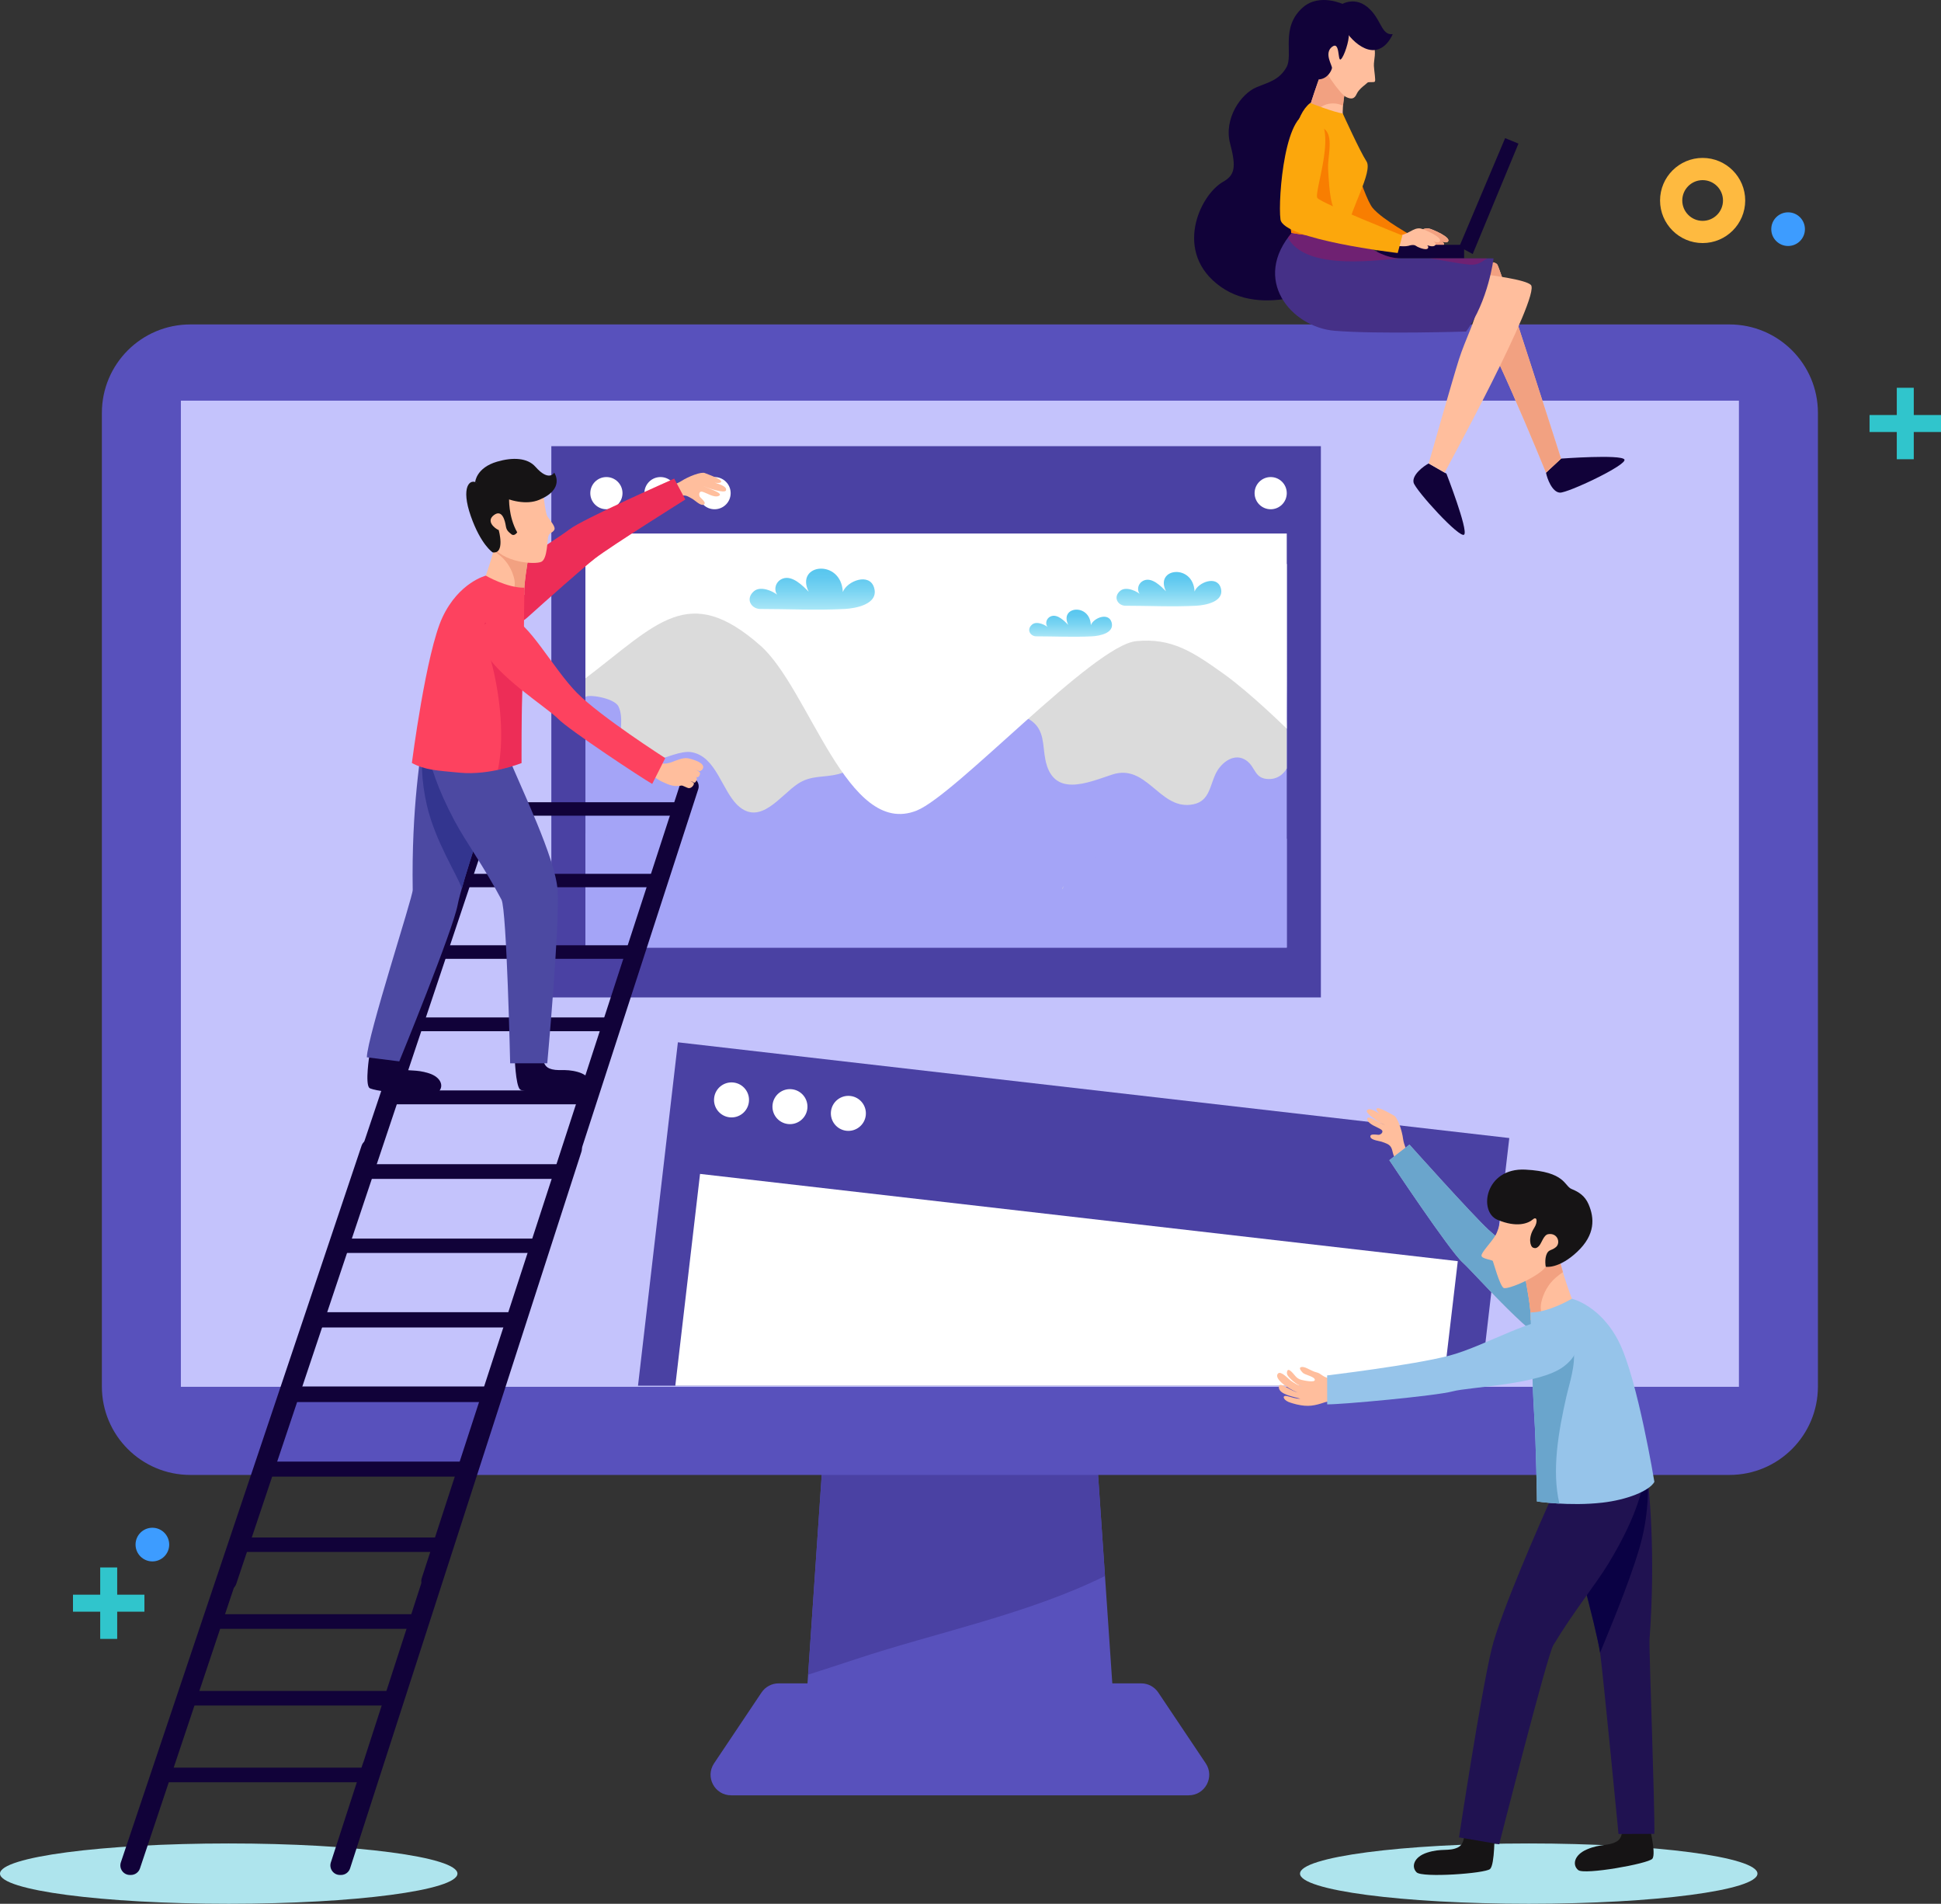 <?xml version="1.0" encoding="utf-8"?>
<!-- Generator: Adobe Illustrator 16.0.3, SVG Export Plug-In . SVG Version: 6.00 Build 0)  -->
<!DOCTYPE svg PUBLIC "-//W3C//DTD SVG 1.1//EN" "http://www.w3.org/Graphics/SVG/1.1/DTD/svg11.dtd">
<svg version="1.1" id="Capa_1" xmlns="http://www.w3.org/2000/svg" xmlns:xlink="http://www.w3.org/1999/xlink" x="0px" y="0px"
	 width="385.21px" height="377.77px" viewBox="343.683 -38.934 385.21 377.77"
	 enable-background="new 343.683 -38.934 385.21 377.77" xml:space="preserve">
<rect x="343.683" y="-38.934" width="385.21" height="377.77" fill="#333333" stroke="none"/>
<g id="BACKGROUND" display="none">
</g>
<g id="DESIGNED_BY_FREEPIK" display="none">
</g>
<g>
	<ellipse fill="#AEE4ED" cx="647.075" cy="332.851" rx="45.393" ry="5.985"/>
	<ellipse fill="#AEE4ED" cx="389.075" cy="332.851" rx="45.393" ry="5.985"/>
	<polygon fill="#30C5CC" points="372.345,277.502 366.942,277.502 366.942,272.099 363.57,272.099 363.57,277.502 358.167,277.502 
		358.167,280.875 363.57,280.875 363.57,286.277 366.942,286.277 366.942,280.875 372.345,280.875 	"/>
	<circle fill="#3D9CFF" cx="373.924" cy="267.559" r="3.34"/>
	<polygon fill="#30C5CC" points="728.893,43.418 723.489,43.418 723.489,38.014 720.118,38.014 720.118,43.418 714.713,43.418 
		714.713,46.79 720.118,46.79 720.118,52.194 723.489,52.194 723.489,46.79 728.893,46.79 	"/>
	<circle fill="#3D9CFF" cx="698.548" cy="6.538" r="3.34"/>
	<path fill="#FEBA40" d="M681.588,9.298c-4.658,0-8.451-3.79-8.451-8.448c0-4.658,3.793-8.448,8.451-8.448
		c4.659,0,8.448,3.79,8.448,8.448C690.037,5.508,686.249,9.298,681.588,9.298z M681.588-3.189c-2.229,0-4.041,1.812-4.041,4.04
		c0,2.227,1.813,4.04,4.041,4.04c2.227,0,4.039-1.813,4.039-4.04C685.627-1.377,683.815-3.189,681.588-3.189z"/>
	<g>
		<polygon fill="#5851BC" points="565.373,308.944 502.995,308.944 508.122,233.752 560.246,233.752 		"/>
		<path fill="#4A41A3" d="M513.649,290.257c15.604-5.179,34.043-8.896,49.327-16.457l-2.73-40.048h-52.124l-4.063,59.623
			C507.274,292.338,510.484,291.308,513.649,290.257z"/>
		<path fill="#5851BC" d="M573.549,296.906c-0.758-1.129-2.029-1.807-3.389-1.807h-34.542h-2.865h-34.544
			c-1.361,0-2.632,0.678-3.391,1.807l-9.42,14.061c-1.818,2.71,0.121,6.347,3.386,6.347h43.969h2.865h43.966
			c3.264,0,5.202-3.637,3.39-6.347L573.549,296.906z"/>
		<path fill="#5851BC" d="M686.912,253.74H381.456c-9.696,0-17.555-7.859-17.555-17.556V43.001c0-9.696,7.858-17.556,17.555-17.556
			h305.456c9.698,0,17.556,7.859,17.556,17.556v193.184C704.467,245.881,696.61,253.74,686.912,253.74z"/>
		<rect x="379.581" y="40.569" fill="#C4C3FC" width="309.208" height="195.684"/>
	</g>
	<g>
		<g>
			<rect x="453.101" y="49.601" fill="#4A41A3" width="152.722" height="109.387"/>
			<rect x="459.868" y="72.993" fill="#A4A4F7" width="139.188" height="76.109"/>
			<path fill="#A4A4F7" d="M591.157,127.134c-6.813,1.72-14.148,5.143-21.316,4.92c-7.806-0.246-14.551-1.821-21.889-4.614
				c-10.818-4.121-16.954-5.571-27.937,0.393c-12.187,6.622-23.162,11.479-36.888,6.965c-8.283-2.723-13.668-8.132-23.056-8.38
				c-0.069-0.001-0.137,0-0.204-0.001v22.686h139.188v-21.6C596.525,126.711,593.902,126.443,591.157,127.134z"/>
			<g>
				<path fill="#DBDBDB" d="M466.433,101.263c1.159,2.434-0.055,5.66,0.648,8.231c1.818,6.672,9.816,0.115,13.865,0.831
					c4.909,0.873,5.992,7.641,9.194,10.594c4.444,4.096,8.436-2.06,11.893-4.33c2.652-1.744,5.093-1.176,8.027-1.919
					c3.405-0.863,6.268-3.576,8.638-6.062c3.792-3.986,6.202-7.218,12.19-7.104c2.874,0.055,5.748,0.776,8.599,1.065
					c2.798,0.288,6.416-0.243,8.845,1.493c2.681,1.917,2.245,4.831,2.806,7.703c1.497,7.659,8.266,4.66,13.243,3.008
					c6.768-2.247,9.289,6.607,15.446,5.996c3.877-0.384,3.825-3.467,5.135-6.2c1.047-2.181,3.756-4.329,6.153-2.536
					c1.8,1.348,1.51,3.552,4.335,3.624c0.33,0.01,0.646-0.023,0.946-0.087c1.169-0.249,2.088-1.022,2.658-2.017v-7.443
					c0-0.001,0-0.007,0-0.009c-0.093-3.154,0-6.33,0-9.489V72.993H459.868v26.458C459.868,98.715,465.579,99.465,466.433,101.263z"
					/>
				<path fill="#DBDBDB" d="M554.749,136.917c-0.139,0.211-0.226,0.386-0.226,0.483
					C554.523,137.576,554.605,137.383,554.749,136.917z"/>
			</g>
			<path fill="#FFFFFF" d="M494.552,89.134c9.769,8.579,17.271,38.339,31.079,32.764c7.807-3.15,35.078-32.79,43.549-33.612
				c7.04-0.682,11.255,2.137,17.333,6.477c5.373,3.835,12.542,10.904,12.542,10.904V66.935H459.868v28.737
				C474.133,84.842,480.274,76.584,494.552,89.134z"/>
			<path fill="#FFFFFF" d="M536.784,95.658c0,4.844-3.929,8.771-8.775,8.771c-4.844,0-8.771-3.928-8.771-8.771
				c0-4.848,3.927-8.775,8.771-8.775C532.855,86.883,536.784,90.81,536.784,95.658z"/>
			<linearGradient id="SVGID_1_" gradientUnits="userSpaceOnUse" x1="504.872" y1="74.374" x2="504.872" y2="82.015">
				<stop  offset="0" style="stop-color:#59C7EF"/>
				<stop  offset="0.197" style="stop-color:#62CAF0"/>
				<stop  offset="0.516" style="stop-color:#7AD4F2"/>
				<stop  offset="0.915" style="stop-color:#A1E3F6"/>
				<stop  offset="1" style="stop-color:#AAE7F7"/>
			</linearGradient>
			<path fill="url(#SVGID_1_)" d="M494.377,81.906c5.631,0,11.348,0.299,16.965,0c2.102-0.113,6.817-0.924,5.808-4.239
				c-0.924-3.027-5.363-1.326-6.203,0.873c-0.3-6.673-9.551-5.655-6.773-0.054c-1.167-1.179-3.214-3.29-5.12-2.618
				c-1.689,0.597-2.067,2.83-0.509,3.776c-0.965-1.135-3.831-2.47-5.235-1.26C491.629,79.831,492.652,81.725,494.377,81.906z"/>
			<linearGradient id="SVGID_2_" gradientUnits="userSpaceOnUse" x1="575.669" y1="74.96" x2="575.669" y2="81.356">
				<stop  offset="0" style="stop-color:#59C7EF"/>
				<stop  offset="0.197" style="stop-color:#62CAF0"/>
				<stop  offset="0.516" style="stop-color:#7AD4F2"/>
				<stop  offset="0.915" style="stop-color:#A1E3F6"/>
				<stop  offset="1" style="stop-color:#AAE7F7"/>
			</linearGradient>
			<path fill="url(#SVGID_2_)" d="M566.888,81.266c4.708,0,9.496,0.248,14.199,0c1.754-0.095,5.706-0.774,4.861-3.551
				c-0.771-2.533-4.49-1.108-5.193,0.731c-0.251-5.585-7.997-4.732-5.67-0.045c-0.979-0.986-2.691-2.753-4.285-2.19
				c-1.413,0.499-1.73,2.367-0.432,3.161c-0.804-0.95-3.201-2.066-4.38-1.054C564.583,79.528,565.442,81.114,566.888,81.266z"/>
			<linearGradient id="SVGID_3_" gradientUnits="userSpaceOnUse" x1="556.157" y1="82.35" x2="556.157" y2="87.405">
				<stop  offset="0" style="stop-color:#59C7EF"/>
				<stop  offset="0.197" style="stop-color:#62CAF0"/>
				<stop  offset="0.516" style="stop-color:#7AD4F2"/>
				<stop  offset="0.915" style="stop-color:#A1E3F6"/>
				<stop  offset="1" style="stop-color:#AAE7F7"/>
			</linearGradient>
			<path fill="url(#SVGID_3_)" d="M549.213,87.334c3.725,0,7.504,0.195,11.223,0c1.388-0.076,4.51-0.611,3.845-2.806
				c-0.61-2.001-3.55-0.877-4.106,0.579c-0.196-4.417-6.317-3.743-4.479-0.037c-0.772-0.781-2.127-2.177-3.386-1.73
				c-1.121,0.395-1.368,1.872-0.339,2.498c-0.638-0.751-2.536-1.633-3.463-0.834C547.396,85.958,548.071,87.213,549.213,87.334z"/>
		</g>
		<g>
			<circle fill="#FFFFFF" cx="464.029" cy="58.924" r="3.195"/>
			<circle fill="#FFFFFF" cx="474.762" cy="58.924" r="3.195"/>
			<circle fill="#FFFFFF" cx="485.494" cy="58.924" r="3.195"/>
			<path fill="#FFFFFF" d="M595.863,55.729c-1.762,0-3.195,1.43-3.195,3.194c0,1.766,1.434,3.196,3.195,3.196
				c1.764,0,3.192-1.43,3.192-3.196C599.055,57.159,597.626,55.729,595.863,55.729z"/>
		</g>
	</g>
	<g>
		<g>
			<polygon fill="#110239" points="433.133,137.127 434.022,134.46 473.86,134.46 473.01,137.127 			"/>
			<polygon fill="#110239" points="428.396,151.33 429.294,148.636 469.345,148.636 468.489,151.33 			"/>
			<polygon fill="#110239" points="439.124,122.924 440.013,120.258 479.854,120.258 479.006,122.924 			"/>
			<polygon fill="#110239" points="423.608,165.685 424.518,162.961 464.784,162.961 463.917,165.685 			"/>
			<polygon fill="#110239" points="418.771,180.194 419.689,177.441 460.174,177.441 459.297,180.194 			"/>
			<polygon fill="#110239" points="413.881,194.86 414.809,192.078 455.513,192.078 454.625,194.86 			"/>
			<polygon fill="#110239" points="408.938,209.686 409.876,206.872 450.801,206.872 449.905,209.686 			"/>
			<polygon fill="#110239" points="404.649,224.481 405.586,221.669 446.51,221.669 445.614,224.481 			"/>
			<polygon fill="#110239" points="400.357,239.278 401.295,236.466 442.219,236.466 441.325,239.278 			"/>
			<polygon fill="#110239" points="396.067,254.075 397.005,251.263 437.927,251.263 437.032,254.075 			"/>
			<path fill="#110239" d="M388.815,276.635h-0.188c-1.259,0-2.148-1.232-1.749-2.427l52.966-157.68
				c0.253-0.752,0.957-1.26,1.75-1.26h2.576l-53.607,160.105C390.313,276.126,389.608,276.635,388.815,276.635z"/>
			<path fill="#110239" d="M429.338,276.635h-0.205c-1.248,0-2.135-1.214-1.754-2.404l51.325-157.681
				c0.243-0.762,0.952-1.281,1.755-1.281h0.037c1.248,0,2.136,1.213,1.76,2.4l-51.16,157.683
				C430.852,276.116,430.142,276.635,429.338,276.635z"/>
		</g>
		<g>
			<polygon fill="#110239" points="408.532,209.611 409.446,206.868 450.438,206.868 449.565,209.611 			"/>
			<polygon fill="#110239" points="403.659,224.224 404.583,221.451 445.794,221.451 444.911,224.224 			"/>
			<polygon fill="#110239" points="414.7,194.999 415.613,192.255 456.606,192.255 455.733,194.999 			"/>
			<polygon fill="#110239" points="398.735,238.993 399.668,236.191 441.102,236.191 440.209,238.993 			"/>
			<polygon fill="#110239" points="393.756,253.925 394.702,251.092 436.356,251.092 435.454,253.925 			"/>
			<polygon fill="#110239" points="388.725,269.016 389.68,266.151 431.561,266.151 430.649,269.016 			"/>
			<polygon fill="#110239" points="383.638,284.271 384.604,281.377 426.711,281.377 425.792,284.271 			"/>
			<polygon fill="#110239" points="379.223,299.495 380.189,296.6 422.299,296.6 421.375,299.495 			"/>
			<polygon fill="#110239" points="374.809,314.718 375.774,311.824 417.882,311.824 416.962,314.718 			"/>
			<path fill="#110239" d="M369.659,333.118h-0.191c-1.295,0-2.211-1.271-1.801-2.499l47.773-142.204
				c0.258-0.773,0.984-1.296,1.801-1.296h2.65l-48.432,144.699C371.202,332.595,370.476,333.118,369.659,333.118z"/>
			<path fill="#110239" d="M411.356,333.118h-0.209c-1.286,0-2.197-1.251-1.807-2.474l46.082-142.206
				c0.252-0.785,0.98-1.319,1.807-1.319h0.041c1.283,0,2.195,1.247,1.809,2.472l-45.915,142.205
				C412.915,332.584,412.182,333.118,411.356,333.118z"/>
		</g>
	</g>
	<g>
		<path fill="#FFBE9D" d="M483.56,54.934c-0.702-0.297-3.228,0.657-4.715,1.625c-0.85,0.55-2.706,1.132-4.151,1.531
			c0.167,0.808,0.272,1.627,0.307,2.448c-0.004-0.036,2.311-0.404,2.558-0.479c0.781-0.249,1.388-0.857,2.288-0.621
			c0.397,0.104,0.861,0.412,1.221,0.606c0.47,0.253,1.622,1.404,2.197,1.184c0.859-0.334-0.543-1.32-0.7-1.597
			c-0.229-0.408-0.14-1.161,0.491-0.994c0.864,0.229,2.348,1.261,3.28,0.832c1.174-0.543-2.478-1.591-3.097-1.984
			c0.984,0.506,4.239,1.498,4.506,0.928c0.505-1.095-2.942-1.667-3.894-2.139c1.003,0.484,2.203,0.752,2.719,0.576
			C487.791,56.429,484.259,55.229,483.56,54.934z"/>
		<g>
			<path fill="#FD425F" d="M439.939,83.946c2.449,2.01,6.057,1.751,8.416-0.369c3.869-3.476,11.082-9.915,13.429-11.718
				c3.261-2.51,17.896-11.679,17.896-11.679l-2.201-4.13c0,0-18.237,8.065-20.816,10.095c-2.577,2.028-17.545,11.023-18.152,14.653
				C438.297,82.071,438.943,83.127,439.939,83.946z"/>
			<path opacity="0.32" fill="#CA0045" d="M439.939,83.946c2.449,2.01,6.057,1.751,8.416-0.369
				c3.869-3.476,11.082-9.915,13.429-11.718c3.261-2.51,17.896-11.679,17.896-11.679l-2.201-4.13c0,0-18.237,8.065-20.816,10.095
				c-2.577,2.028-17.545,11.023-18.152,14.653C438.297,82.071,438.943,83.127,439.939,83.946z"/>
		</g>
		<path fill="#FFBE9D" d="M442.578,66.04c0.094,0.102,0.181,0.209,0.278,0.309c0.908,0.913,1.863,1.845,2.938,2.558
			c0.654,0.434,1.67,0.717,2.23,1.174c0.228,0.182,0.464,0.347,0.706,0.495c-0.326,1.833-1.137,6.652-1.011,8.533
			c0,0-5.858-0.414-7.999-2.781C439.72,76.327,442.153,69.798,442.578,66.04z"/>
		<path fill="#F2A181" d="M445.718,75.839c-0.404-1.67-1.342-3.301-2.667-4.418c-0.456-0.385-0.917-0.73-1.404-1.043
			c0.425-1.522,0.789-3.085,0.931-4.338c0.094,0.102,0.181,0.209,0.278,0.309c0.908,0.913,1.863,1.845,2.938,2.558
			c0.654,0.434,1.67,0.717,2.23,1.174c0.228,0.182,0.464,0.347,0.706,0.495c-0.326,1.833-1.137,6.652-1.011,8.533
			c0,0-1.007-0.072-2.33-0.322C445.817,77.89,445.971,76.86,445.718,75.839z"/>
		<path fill="#110239" d="M445.822,170.609c0,0,0.163,5.842,1.072,6.643c0.917,0.797,12.54,1.145,13.538,0.08
			c1.001-1.066,0.415-2.859-2.08-3.555c-2.675-0.742-3.985-0.016-5.663-0.711c-1.677-0.699-1.232-3.342-1.232-3.342L445.822,170.609
			z"/>
		<path fill="#110239" d="M416.999,170.41c0,0-0.896,5.691-0.014,6.525c0.884,0.832,12.719,1.764,13.76,0.734
			c1.041-1.025,0.525-2.842-1.941-3.629c-2.646-0.846-3.926-0.311-5.629-0.932c-1.341-0.486-0.44-3.199-0.44-3.199L416.999,170.41z"
			/>
		<g>
			<path fill="#4C49A2" d="M425.59,137.657c-0.259-16.167,1.588-27.282,2.426-32.486c1.935,0.07,3.872,0.242,5.801,1.122
				c3.549,1.615,7.118,3.163,10.682,4.717c-2.895,5.987-9.229,25.533-9.993,29.625c-0.948,5.086-11.583,31.041-11.583,31.041
				l-6.436-0.809C416.589,166.684,425.613,139.059,425.59,137.657z"/>
			<path fill="#33358F" d="M438.791,108.603c1.869,0.91,3.805,1.631,5.742,2.334c-2.84,5.872-8.019,22.123-9.189,26.445
				c-0.902-2.725-5.268-9.313-6.943-16.523c-1.121-4.821-1.313-9.813-0.542-14.7c0.004-0.021,0.006-0.038,0.013-0.057
				C431.478,106.347,434.972,106.741,438.791,108.603z"/>
			<path fill="#4C49A2" d="M433.981,107.719c2.511,0.845,7.071,2.061,10.518,3.291c2.4,6.063,9.49,20.377,9.858,26.85
				c0.406,7.14-2.065,34.197-2.065,34.197h-7.363c0,0-0.686-30.496-1.716-32.456c-3.401-6.461-7.158-11.583-9.294-15.603
				c-3.583-6.743-4.799-11.074-5.429-14.232c-0.28-1.396-1.5-6.067,0.869-7.53C431.315,102.792,431.882,107.01,433.981,107.719z"/>
		</g>
		<g>
			<path fill="#FD425F" d="M447.183,112.478c0,0-6.185,2.498-12.276,1.915c-4.511-0.436-6.845-0.506-9.483-1.928
				c0,0,2.819-21.983,6.073-28.914c3.255-6.93,8.597-8.256,8.597-8.256s4.21,2.445,7.651,2.39c0,0-0.084,13.505-0.349,18.899
				C447.136,101.979,447.183,112.478,447.183,112.478z"/>
			<path opacity="0.32" fill="#CA0045" d="M447.474,94.612c0.02-0.594,0.037-1.219,0.055-1.889c0.003-0.077,0.003-0.161,0.006-0.242
				c0.015-0.634,0.032-1.293,0.045-1.966c0.002-0.112,0.005-0.222,0.007-0.334c0.014-0.751,0.029-1.512,0.041-2.27
				c0-0.014,0-0.025,0-0.039c-0.279,0-0.56-0.002-0.83-0.057c-2.152-0.417-4.021-1.62-5.884-2.718
				c-0.313-0.184-0.645-0.338-0.973-0.497c-0.374,2.886,0.926,6.413,1.486,8.708c1.553,6.351,2.389,14.387,1.06,20.524
				c2.747-0.588,4.696-1.354,4.696-1.354s-0.047-10.499,0.213-15.894c0.023-0.478,0.045-1.033,0.066-1.625
				C447.466,94.844,447.471,94.729,447.474,94.612z"/>
		</g>
		<path fill="#FFBE9D" d="M474.236,112.598c0.338-0.029,0.74-0.11,0.86-0.068c0.563,0.186,1.501-0.086,1.892-0.233
			c0.898-0.338,2.264-0.932,3.182-0.771c0.532,0.096,3.74,0.843,2.953,2.157c-0.104,0.177-0.501,0.452-0.61,0.409
			c-0.329-0.123-1.253-0.458-1.253-0.458s0.706,0.257,0.852,0.362c0.125,0.088,0.365,0.195,0.442,0.324
			c0.177,0.27-0.089,0.857-0.37,0.953c-0.271,0.095-0.484-0.182-0.719-0.309c0.004,0.001,0.015,0.006,0.015,0.009
			c0.226,0.177,0.704,0.3,0.406,0.976c-0.333,0.753-0.562,0.279-0.88,0.197c-0.115-0.027-0.229-0.083-0.35-0.134
			c0.12,0.066,0.573,0.281,0.662,0.362c0.303,0.269-0.359,1.157-0.954,1.083c-0.365-0.048-1.231-0.57-1.434-0.514
			c-0.231,0.062-0.508,0.062-0.741,0.083c-0.73,0.068-1.491-0.129-2.165-0.431c-0.296-0.138-0.896-0.372-1.194-0.532
			c-0.74-0.396-1.56-1.03-1.78-1.213C473.542,113.91,474.334,113.669,474.236,112.598z"/>
		<path fill="#FD425F" d="M473.12,116.623l2.587-5.123c0,0-12.827-8.21-17.516-12.942c-4.689-4.73-9.759-14.355-13.334-14.961
			c-3.575-0.604-7.178,1.364-5.104,6.344c2.071,4.975,12.56,11.573,14.696,13.764C456.584,105.894,471.023,115.443,473.12,116.623z"
			/>
		<path fill="#FFBE9D" d="M440.817,56.05c0,0,9.467-1.084,10.121,0.506c0.657,1.593,0.798,6.074,1.412,7.02
			c0.613,0.946,1.723,2.079,1.308,2.688c-0.414,0.61-0.871,0.462-1.132,1.148c-0.263,0.685-0.161,4.558-1.413,5.136
			c-1.248,0.576-7.626,0.238-9.936-3.394C438.868,65.521,436.245,56.383,440.817,56.05z"/>
		<path fill="#161415" d="M438.445,56.939l6.276,2.904c0,0-0.198,3.654,1.607,6.858c0,0-0.563,0.864-1.156,0.376
			c-0.592-0.49-0.972-0.753-1.11-1.667c-0.14-0.911-0.687-3.357-2.332-2.152c-1.646,1.207,0.094,2.641,0.931,2.997
			c0,0,1.33,4.765-1.2,4.424c0,0-2.334-1.478-4.343-7.201C435.106,57.756,436.877,55.864,438.445,56.939z"/>
		<path fill="#161415" d="M453.678,54.856c0,0,2.246,3.229-2.971,5.387c-5.215,2.16-12.718-3.528-12.718-3.528
			s0.19-2.832,4.354-4.042c3.107-0.907,6.023-0.779,7.608,1.022C452.648,56.753,453.678,54.856,453.678,54.856z"/>
	</g>
	<g>
		<g>
			<polygon fill="#4A41A3" points="637.486,236.036 643.218,186.89 478.217,167.892 470.301,236.036 			"/>
			<polygon fill="#FFFFFF" points="630.081,236.036 632.994,211.321 482.613,194.007 477.706,236.036 			"/>
		</g>
		<g>
			<path fill="#FFFFFF" d="M489.258,175.871c-1.907-0.217-3.631,1.149-3.846,3.055c-0.222,1.903,1.146,3.627,3.051,3.849
				c1.908,0.22,3.631-1.147,3.846-3.056C492.531,177.815,491.165,176.093,489.258,175.871z"/>
			<path fill="#FFFFFF" d="M500.851,177.208c-1.901-0.221-3.626,1.149-3.844,3.053c-0.222,1.905,1.145,3.628,3.051,3.848
				c1.905,0.221,3.63-1.148,3.852-3.053C504.125,179.148,502.758,177.427,500.851,177.208z"/>
			<path fill="#FFFFFF" d="M512.45,178.542c-1.906-0.22-3.631,1.147-3.851,3.053c-0.221,1.906,1.149,3.63,3.052,3.851
				c1.907,0.217,3.631-1.148,3.852-3.056C515.722,180.483,514.355,178.761,512.45,178.542z"/>
		</g>
	</g>
	<g>
		<g>
			<path fill="#FFBE9D" d="M620.34,182.434c0.682,0.345,1.587,2.909,1.808,4.682c0.125,1.012,0.883,2.82,1.513,4.191
				c-0.736,0.397-1.429,0.852-2.087,1.354c0.032-0.022-1.191-2.045-1.287-2.28c-0.319-0.766-0.24-1.629-1.008-2.168
				c-0.336-0.236-0.876-0.394-1.261-0.547c-0.499-0.198-2.133-0.34-2.338-0.924c-0.3-0.877,1.372-0.438,1.688-0.5
				c0.467-0.085,0.982-0.642,0.445-1.021c-0.736-0.518-2.495-0.99-2.768-1.988c-0.343-1.256,2.83,0.88,3.541,1.104
				c-1.029-0.435-3.908-2.299-3.641-2.871c0.515-1.104,3.193,1.183,4.177,1.607c-1.025-0.457-2.013-1.206-2.211-1.718
				C616.443,180.14,619.657,182.084,620.34,182.434z"/>
			<path fill="#B3B2DA" d="M655.913,226.089c1.69-2.973,0.758-6.757-1.928-8.877c-4.4-3.478-12.56-9.97-14.906-12.132
				c-3.259-3.009-15.677-16.889-15.677-16.889l-3.992,3.092c0,0,11.903,17.913,14.53,20.282c2.625,2.37,14.918,16.635,18.892,16.617
				C654.221,228.178,655.226,227.298,655.913,226.089z"/>
			<path fill="#6AA5CC" d="M655.913,226.089c1.69-2.973,0.758-6.757-1.928-8.877c-4.4-3.478-12.56-9.97-14.906-12.132
				c-3.259-3.009-15.677-16.889-15.677-16.889l-3.992,3.092c0,0,11.903,17.913,14.53,20.282c2.625,2.37,14.918,16.635,18.892,16.617
				C654.221,228.178,655.226,227.298,655.913,226.089z"/>
		</g>
		<path fill="#FFBE9D" d="M652.772,208.844c-0.1,0.111-0.189,0.229-0.294,0.336c-0.961,1.003-1.975,2.024-3.121,2.815
			c-0.698,0.481-1.785,0.805-2.384,1.31c-0.236,0.198-0.488,0.384-0.746,0.548c0.384,1.968,1.355,7.15,1.249,9.181
			c0,0,6.315-0.56,8.567-3.156C656.043,219.877,653.302,212.887,652.772,208.844z"/>
		<path fill="#F2A181" d="M649.573,219.466c0.404-1.808,1.381-3.583,2.79-4.813c0.487-0.425,0.977-0.807,1.498-1.15
			c-0.49-1.636-0.914-3.311-1.089-4.659c-0.1,0.111-0.189,0.229-0.294,0.336c-0.961,1.003-1.975,2.024-3.121,2.815
			c-0.698,0.481-1.785,0.805-2.384,1.31c-0.236,0.198-0.488,0.384-0.746,0.548c0.384,1.968,1.355,7.15,1.249,9.181
			c0,0,1.082-0.101,2.507-0.395C649.505,221.683,649.321,220.573,649.573,219.466z"/>
		<path fill="#161415" d="M640.281,324.725c0,0,0.077,6.304-0.872,7.204c-0.95,0.898-13.458,1.778-14.582,0.672
			c-1.125-1.105-0.566-3.064,2.091-3.918c2.848-0.917,4.291-0.189,6.067-1.013c1.773-0.825,1.181-3.651,1.181-3.651L640.281,324.725
			z"/>
		<path fill="#161415" d="M670.894,322.91c0,0,1.56,6.012,0.704,6.999c-0.86,0.987-13.468,3.235-14.692,2.246
			c-1.224-0.993-0.862-2.997,1.702-4.103c2.747-1.186,4.255-0.602,5.947-1.592c1.685-0.993,0.824-3.751,0.824-3.751L670.894,322.91z
			"/>
		<path fill="#201251" d="M671.041,286.512c1.263-17.387-0.047-29.467-0.63-35.124c-2.085-0.04-4.186,0.025-6.318,0.854
			c-3.919,1.524-7.854,2.974-11.788,4.429c2.754,6.624,8.384,28.054,8.958,32.505c0.708,5.534,3.628,35.809,3.628,35.809
			l7.113-0.022C672.144,320.451,670.931,288.021,671.041,286.512z"/>
		<path fill="#0A0144" d="M658.598,254.424c-2.065,0.867-4.192,1.522-6.326,2.167c2.701,6.495,8.263,27.759,8.962,32.435
			c1.141-2.879,5.559-13.108,7.808-20.771c1.496-5.122,2.012-10.481,1.475-15.793c0-0.021,0-0.042-0.006-0.063
			C666.608,252.446,662.825,252.654,658.598,254.424z"/>
		<path fill="#201251" d="M663.829,253.767c-2.751,0.76-7.738,1.787-11.524,2.903c-2.951,6.382-10.967,24.802-12.592,31.603
			c-2.247,9.407-6.472,37.387-6.472,37.387l7.975,1.362c0,0,9.503-37.444,10.732-39.491c4.055-6.749,8.416-12.031,10.958-16.231
			c6.15-10.147,6.707-15.203,7.626-18.829C668.395,252.947,666.134,253.132,663.829,253.767z"/>
		<g>
			<path fill="#96C4EA" d="M648.701,259.002c0,0,6.429,0.988,12.985,0.238c4.854-0.553,9.288-2.297,10.328-4.115
				c0,0-3.315-20.205-6.96-27.614c-3.642-7.412-9.425-8.738-9.425-8.738s-4.496,2.718-8.205,2.727c0,0,0.352,14.561,0.735,20.371
				C648.549,247.68,648.701,259.002,648.701,259.002z"/>
			<path fill="#6AA5CC" d="M654.537,238.222c0.563-2.487,1.892-6.313,1.436-9.419c-0.354,0.182-0.705,0.354-1.041,0.558
				c-1.984,1.218-3.978,2.553-6.288,3.044c-0.294,0.063-0.594,0.073-0.898,0.078c0.121,3.537,0.268,7.125,0.415,9.388
				c0.39,5.81,0.541,17.132,0.541,17.132s1.803,0.276,4.461,0.426C651.605,252.836,652.981,245.104,654.537,238.222z"/>
		</g>
		<path fill="#FFBE9D" d="M655.199,202.394c0,0-2.867-5.551-6.444-5.217c-3.584,0.337-5.873,0.994-6.31,2.395
			c-0.437,1.398-1.123,5.242-2.002,6.681c-0.878,1.439-2.805,3.351-2.742,3.989c0.063,0.637,2.123,0.799,2.248,1.053
			c0.121,0.258,1.367,4.872,2.134,5.335c0.768,0.462,7.579-2.44,8.584-4.525C651.668,210.021,655.619,206.023,655.199,202.394z"/>
		<path fill="#161415" d="M647.875,203.051c-0.876,0.76-3.144,1.691-6.995,0.064c-3.856-1.624-2.465-10.362,5.515-9.959
			c7.984,0.404,7.706,3.251,9.188,3.848c1.481,0.593,2.654,1.402,3.352,2.997c1.208,2.763,1.381,6.078-2.264,9.487
			c-3.689,3.445-6.219,2.943-6.219,2.943c-0.181-0.987-0.132-2.662,0.723-3.186c0.343-0.208,0.768-0.256,1.304-0.72
			c0.977-0.846,0.325-2.878-1.549-2.558c-0.884,0.149-1.273,1.715-1.781,2.293c-0.547,0.614-0.898,0.491-1.204,0.384
			c-0.588-0.216-1.039-1.983,0.184-3.872C648.917,203.552,648.748,202.288,647.875,203.051z"/>
		<g>
			<path fill="#FFBE9D" d="M608.989,234.772c-1.025-0.087-2.002-0.181-2.838-0.754c-0.387-0.27-0.749-0.546-1.213-0.64
				c-0.472-0.099-0.986-0.385-1.46-0.604c-0.44-0.208-0.951-0.516-1.491-0.447c-0.652,0.081-0.147,0.749,0.252,1.146
				c0.431,0.431,2.321,0.729,2.384,1.376c0.06,0.644-2.216,0.135-2.668,0.024c-1.065-0.256-1.31-1.041-2.054-1.696
				c-0.432-0.385-0.746-0.427-0.815,0.24c-0.047,0.497,0.374,0.9,0.695,1.229c0.641,0.672,1.513,1.298,2.427,1.573
				c-0.736-0.131-1.824-0.772-2.417-1.231c-0.409-0.315-1.912-1.97-2.47-1.371c-1.113,1.203,3.253,3.745,4.172,3.813
				c-0.914-0.163-1.702-0.633-2.51-1.084c-0.469-0.265-1.562-0.939-1.504,0.031c0.085,1.429,3.001,1.832,4.271,2.246
				c-0.914,0.009-1.604-0.272-2.549-0.511c-1.118-0.283-0.934,0.636,0.158,1.125c0.462,0.205,1.444,0.462,1.66,0.511
				c2.273,0.531,3.54,0.269,5.667-0.45c0.768-0.258,2.439,0.073,2.785-0.531C610.149,237.603,609.273,235.882,608.989,234.772z"/>
			<path fill="#96C4EA" d="M607.077,239.734l-0.012-5.744c0,0,17.03-2.03,24.237-3.921c7.208-1.888,17.571-8.276,21.359-6.826
				c3.788,1.452,6.136,5.399,1.308,9.016c-4.827,3.615-18.684,4.004-21.989,4.896C628.677,238.052,609.766,239.791,607.077,239.734z
				"/>
		</g>
	</g>
	<g>
		<path fill="#F87E01" d="M610.098-14.576c0,0,4.031,14.543,6.015,16.922c1.986,2.38,8.466,5.884,8.466,5.884l-1.719,3.04
			c0,0-11.777-5.999-13.816-10.906c-1.192-2.857-1.982-5.327-2.383-7.538c-0.322-1.8-1.655-6.277-0.992-8.065
			C606.101-16.401,609.174-17.022,610.098-14.576z"/>
		<path fill="#110239" d="M650.504,54.846l2.975-2.778c0,0,11.882-0.872,12.577,0.169c0.694,1.043-11.271,6.687-12.806,6.583
			C651.71,58.722,650.706,55.991,650.504,54.846z"/>
		<path fill="#FFBE9D" d="M628.716,14.641c0,0,11.24-2.861,12.167-1.01c0.924,1.851,12.596,38.438,12.596,38.438l-2.975,2.778
			c0,0-12.51-30.882-16.136-34.109C630.747,17.509,627.044,15.913,628.716,14.641z"/>
		<path fill="#F2A181" d="M628.716,14.641c0,0,11.24-2.861,12.167-1.01c0.924,1.851,12.596,38.438,12.596,38.438l-2.975,2.778
			c0,0-12.51-30.882-16.136-34.109C630.747,17.509,627.044,15.913,628.716,14.641z"/>
		<g>
			<path fill="#FFBE9D" d="M622.922,7.899c0.854-0.227,1.556-0.509,2.336-0.936c0.628-0.344,1.234-0.672,1.983-0.564
				c0.535,0.078,4.854,1.876,3.706,2.681c-0.375,0.259-1.303-0.197-1.678-0.33c-0.532-0.189-1.064-0.45-1.57-0.675
				c0.463-0.024,2.8,0.966,2.551,1.512c-0.427,0.958-2.793-0.322-3.342-0.632c0.417,0.065,1.882,0.615,1.876,1.148
				c0,0.839-1.74,0.137-2.112-0.054c-0.279-0.142-0.491-0.345-0.796-0.386c-0.359-0.048-0.714,0.116-1.056,0.188
				c-0.596,0.126-1.239,0.092-1.846,0.036c-0.357-0.035-1.195,0.042-1.375-0.266c-0.189-0.327-0.047-1.072,0.232-1.313
				C622.132,8.053,622.538,8.003,622.922,7.899z"/>
			<path fill="#F2A181" d="M622.922,7.899c0.854-0.227,1.556-0.509,2.336-0.936c0.628-0.344,1.234-0.672,1.983-0.564
				c0.535,0.078,4.854,1.876,3.706,2.681c-0.375,0.259-1.303-0.197-1.678-0.33c-0.532-0.189-1.064-0.45-1.57-0.675
				c0.463-0.024,2.8,0.966,2.551,1.512c-0.427,0.958-2.793-0.322-3.342-0.632c0.417,0.065,1.882,0.615,1.876,1.148
				c0,0.839-1.74,0.137-2.112-0.054c-0.279-0.142-0.491-0.345-0.796-0.386c-0.359-0.048-0.714,0.116-1.056,0.188
				c-0.596,0.126-1.239,0.092-1.846,0.036c-0.357-0.035-1.195,0.042-1.375-0.266c-0.189-0.327-0.047-1.072,0.232-1.313
				C622.132,8.053,622.538,8.003,622.922,7.899z"/>
		</g>
		<g>
			<polygon fill="#110239" points="642.391,-11.523 645.037,-10.438 635.956,11.474 633.283,10.029 			"/>
			<rect x="616.961" y="9.647" fill="#110239" width="17.292" height="2.686"/>
		</g>
		<path fill="#110239" d="M586.39-2.843c2.31-1.324,2.7-2.783,1.418-7.621c-1.28-4.837,2.067-9.855,5.293-11.182
			c2.369-0.975,4.45-1.406,5.888-3.931c1.44-2.522-1.29-7.909,3.274-11.895c3.32-2.905,8.092-0.586,8.092-0.586
			c1.028-0.567,1.451,5.416,1.523,9.915c-5.777,8.844-4.132,20.396-2.024,30.293c0.053,0.243,0.134,0.452,0.212,0.664
			c-0.454,7.66-0.816,14.003-0.816,14.003s-13.892,7.861-23.333,1.13C576.47,11.215,581.757-0.193,586.39-2.843z"/>
		<path fill="#110239" d="M627.22,53.031l3.526,2.027c0,0,4.317,11.107,3.526,12.077c-0.796,0.969-9.694-8.813-10.048-10.313
			C623.874,55.324,626.187,53.561,627.22,53.031z"/>
		<path fill="#FFBE9D" d="M622.722,13.983c0,0,22.658,1.587,24.771,3.613c2.113,2.028-17.116,37.25-17.116,37.25l-3.157-1.815
			c0,0,4.761-16.747,5.994-20.625c1.232-3.88,3.615-8.551,3.174-9.168c-0.444-0.617-23.271,2.819-23.096-3.614
			C613.471,13.19,622.722,13.983,622.722,13.983z"/>
		<path fill="#FFBE9D" d="M611.553-24.229c0,0-2.379,6.479-0.923,11.304l-7.935-1.917c0,0,3.242-10.841,4.635-12.692
			C608.716-29.385,611.553-24.229,611.553-24.229z"/>
		<path fill="#F2A181" d="M608.248-18.41c-2.599,0-3.944,1.919-4.069,3.928l-1.482-0.36c0,0,3.242-10.841,4.635-12.692
			c1.386-1.851,4.223,3.306,4.223,3.306s-1.065,2.916-1.334,6.29C609.671-18.229,609.017-18.41,608.248-18.41z"/>
		<path fill="#FFBE9D" d="M612.374-32.672c0,0,3.08,1.472,3.818,2.714c0.738,1.243,0.094,2.958,0.152,4.095
			c0.063,1.135,0.374,2.822,0.204,3.097c-0.172,0.274-1.306,0-1.49,0.245c-0.185,0.245-1.655,1.167-2.119,2.208
			c-0.46,1.042-1.069,1.134-2.146,0.613c-1.07-0.521-5.181-5.951-5.228-8.496C605.515-30.74,609.322-33.714,612.374-32.672z"/>
		<path fill="#110239" d="M609.765-36.127c0,0,1.434,2.876,1.587,4.016c0.148,1.142-0.944,4.514-1.587,4.961
			c-0.647,0.445-0.1-3.769-1.74-2.48c-1.634,1.289,0.101,3.718,0,4.215c-0.094,0.496-0.842,2.083-2.524,2.231
			c-1.688,0.149-4.465-8.232-2.631-10.315C604.705-35.581,607.832-36.127,609.765-36.127z"/>
		<path fill="#110239" d="M609.481-37.813c0,0,2.714-2.034,5.541,0.248c2.826,2.279,2.725,5.703,5.055,5.405
			c0,0-1.534,3.966-4.908,3.025C611.793-30.078,608.311-35.432,609.481-37.813z"/>
		<path fill="#453087" d="M600.25,7.019l10.505-0.793c0,0,5.468,6.107,10.87,6.107c5.331,0,18.469,0,18.469,0
			s-1.003,8.427-5.447,14.522c0,0-17.545,0.554-26.094-0.151C600.002,25.999,591.874,16.569,600.25,7.019z"/>
		<path opacity="0.32" fill="#CA0045" d="M599.27,8.253c0.3-0.411,0.616-0.821,0.98-1.234l10.505-0.793
			c0,0,5.324,5.934,10.649,6.093C614.974,12.97,602.675,14.394,599.27,8.253z"/>
		<path opacity="0.32" fill="#CA0045" d="M635.211,13.566c-2.674-0.261-5.271-0.901-7.908-1.233h11.583
			C637.744,12.919,637.177,13.759,635.211,13.566z"/>
		<path fill="#FCA70C" d="M603.703-18.499c0,0,4.823,1.896,6.457,2.073c0,0,3.399,7.492,4.719,9.519
			c1.323,2.027-3.347,9.784-3.61,13.133c0,0-2.811,2.682-11.324,1.033C599.944,7.259,597.724-13.786,603.703-18.499z"/>
		<path fill="#F87E01" d="M602.411-14.024c1.477-0.678,4.044,0.016,4.76,1.494c0.893,1.833-0.02,5.086,0.085,7.066
			c0.116,2.081,0.243,4.851,0.77,6.881c0.41,1.582,1.446,3.538,2.773,5.138c-1.091,0.659-4.254,1.982-10.854,0.704
			c0,0-1.355-12.833,0.901-20.701C601.458-13.651,602.027-13.849,602.411-14.024z"/>
		<path fill="#FFBE9D" d="M621.273,7.899c0.849-0.227,1.556-0.509,2.335-0.936c0.623-0.344,1.229-0.672,1.984-0.564
			c0.531,0.078,4.854,1.876,3.699,2.681c-0.369,0.259-1.303-0.197-1.677-0.33c-0.526-0.189-1.064-0.45-1.571-0.675
			c0.466-0.024,2.8,0.966,2.557,1.512c-0.432,0.958-2.799-0.322-3.347-0.632c0.422,0.065,1.882,0.615,1.882,1.148
			c-0.006,0.839-1.74,0.137-2.119-0.054c-0.278-0.142-0.485-0.345-0.791-0.386c-0.363-0.048-0.718,0.116-1.06,0.188
			c-0.595,0.126-1.232,0.092-1.84,0.036c-0.364-0.035-1.196,0.042-1.375-0.266c-0.19-0.327-0.05-1.072,0.231-1.313
			C620.477,8.053,620.887,8.003,621.273,7.899z"/>
		<path fill="#FCA70C" d="M622.001,7.795l-0.93,3.475c0,0-22.741-2.643-23.268-6.675c-0.534-4.033,0.922-22.804,6.409-20.856
			c5.489,1.949,0.069,15.568,0.929,16.625C606,1.421,622.001,7.795,622.001,7.795z"/>
	</g>
</g>
</svg>
